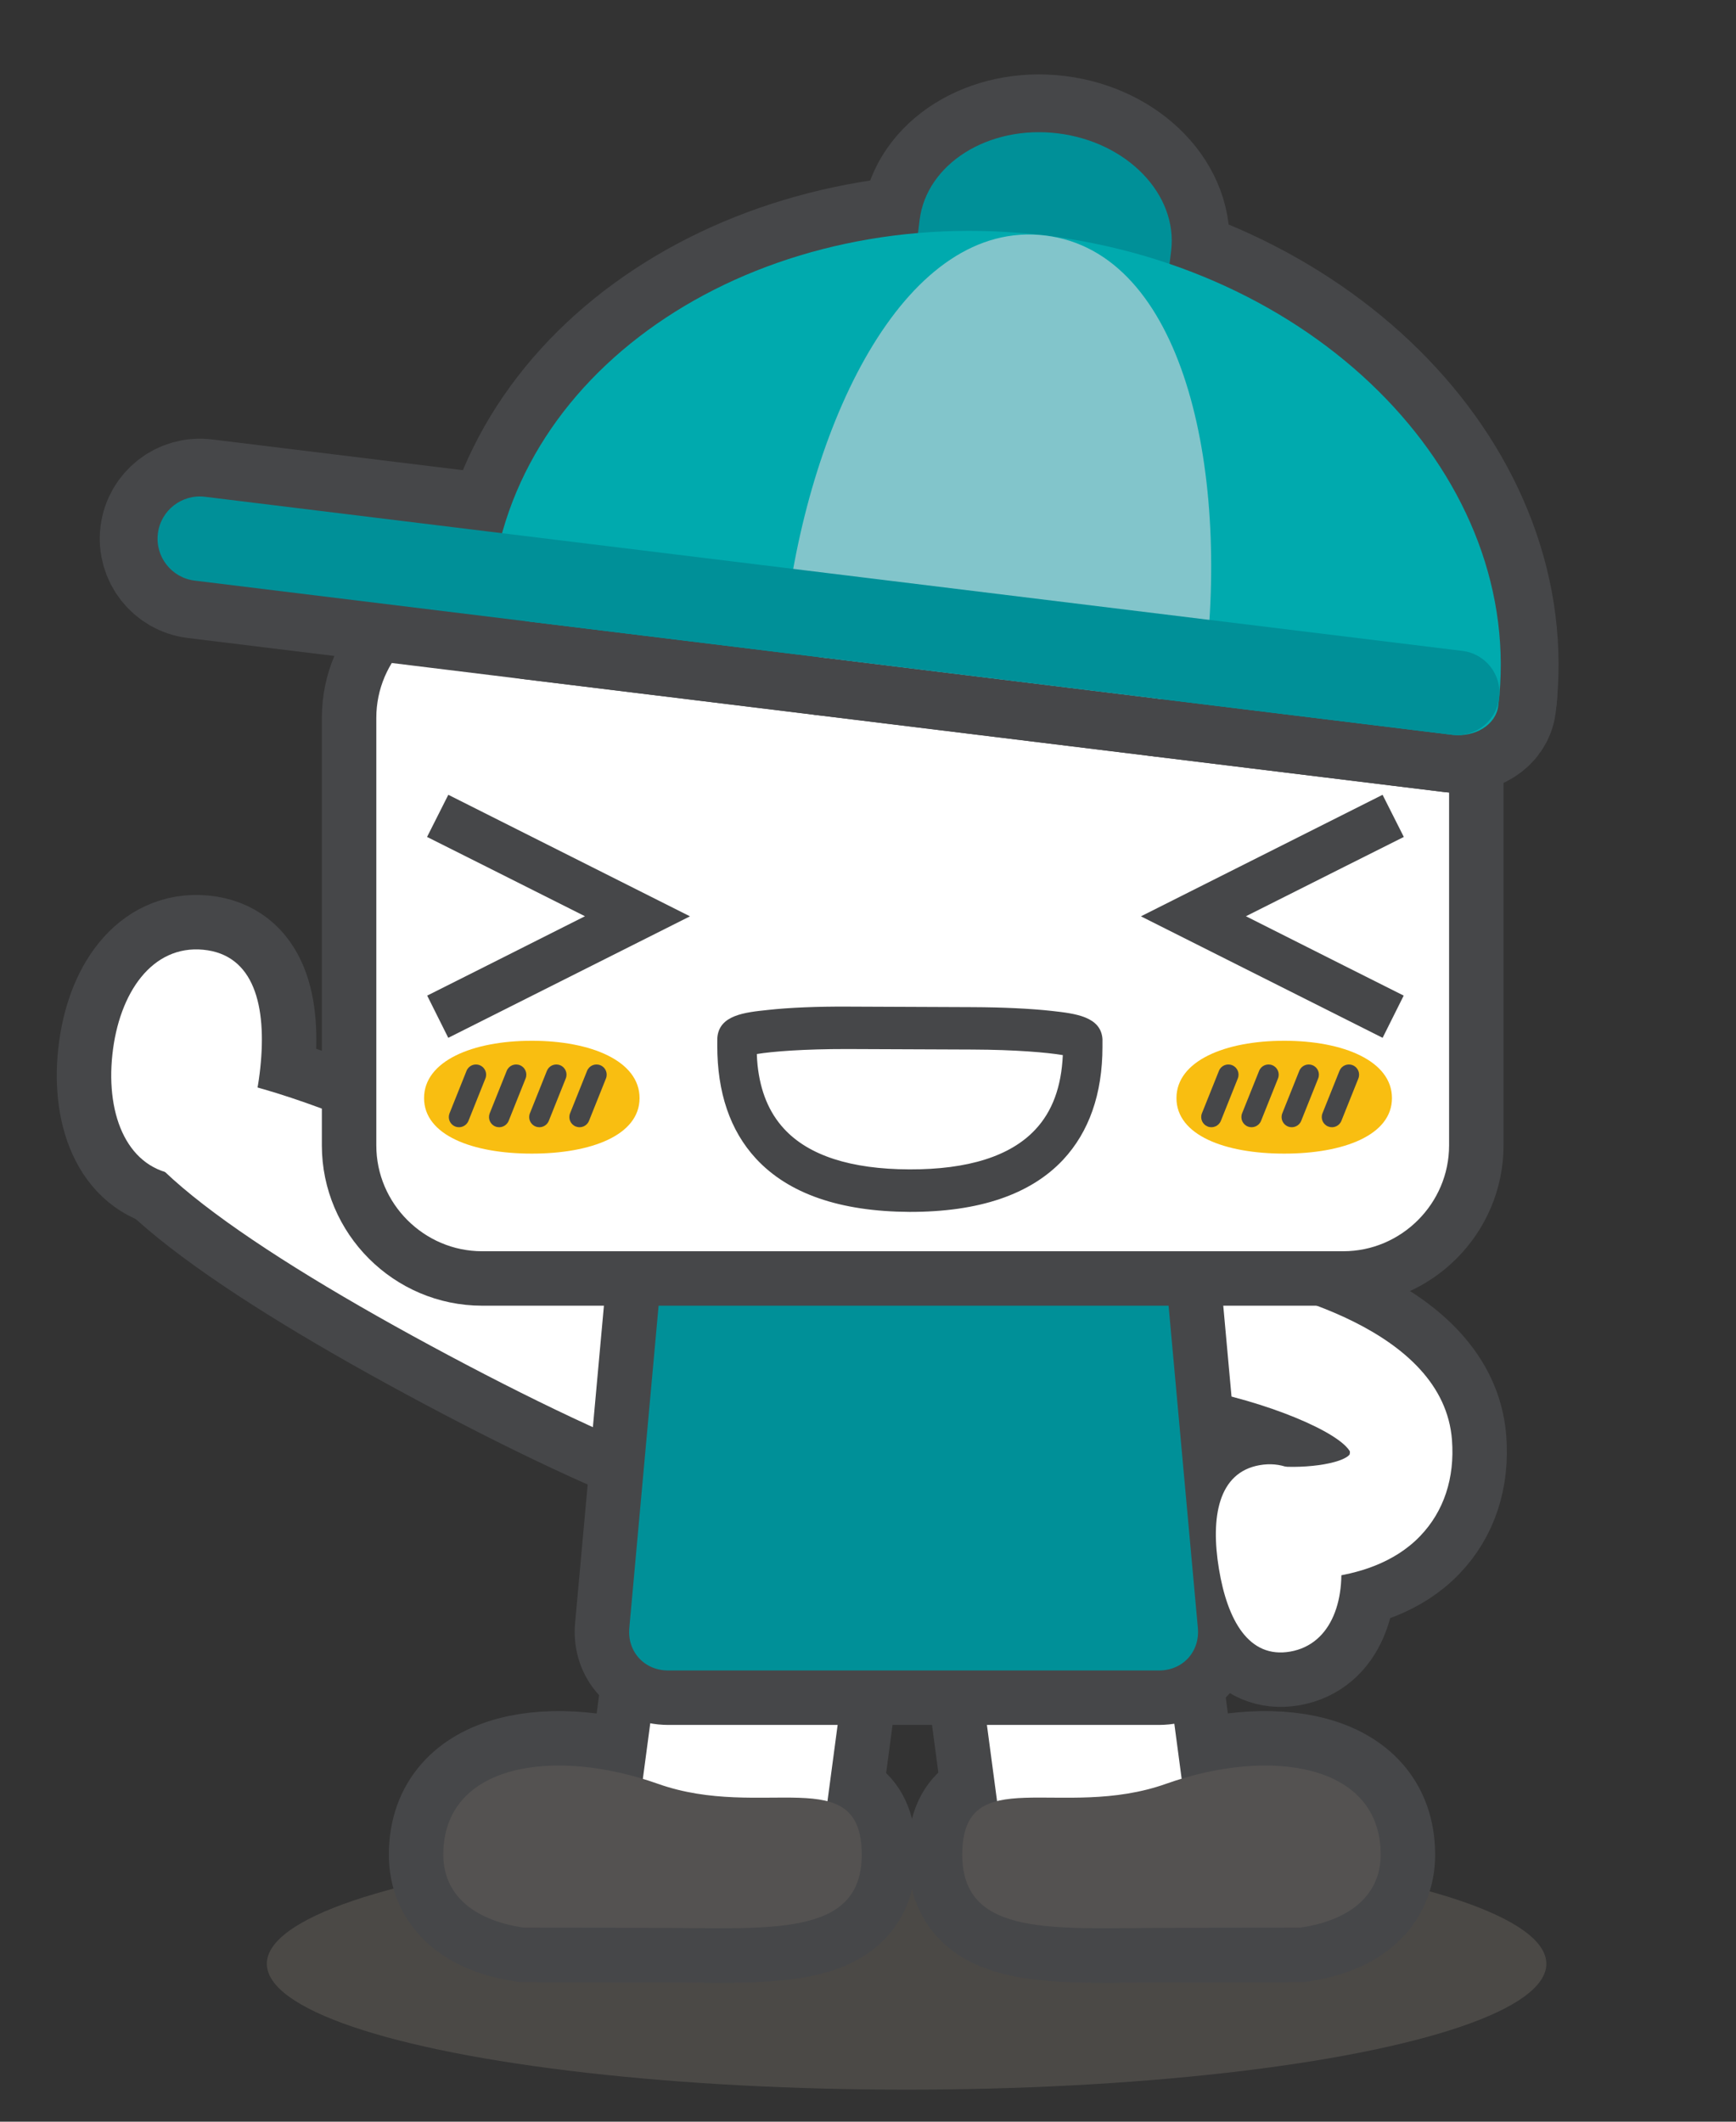 <?xml version="1.0" encoding="utf-8"?>
<!-- Generator: Adobe Illustrator 12.0.0, SVG Export Plug-In . SVG Version: 6.00 Build 51448)  -->
<!DOCTYPE svg PUBLIC "-//W3C//DTD SVG 1.1//EN" "http://www.w3.org/Graphics/SVG/1.1/DTD/svg11.dtd">
<svg  version="1.1" xmlns="http://www.w3.org/2000/svg" xmlns:xlink="http://www.w3.org/1999/xlink" width="180" height="220" viewBox="7.402 88 180 220"
	 style="overflow:visible;enable-background:new 7.402 88 180 220;" xml:space="preserve">
<rect x="7.402" y="88" width="180" height="220" fill="#333333" stroke="none"/>
<g id="レイヤー_1">
	<ellipse style="opacity:0.5;fill:#65605A;" cx="101.403" cy="291.628" rx="66.333" ry="13.05"/>
	<g>
		<g>
			<path style="fill:#CACACB;stroke:#464749;stroke-width:11.291;" d="M28.474,186.479c5.282,0.506,6.601,5.833,5.915,12.275
				c-0.689,6.447-3.114,11.567-8.399,11.062c-5.282-0.507-7.627-6.007-6.938-12.45C19.739,190.924,23.189,185.976,28.474,186.479z"
				/>
		</g>
		<path style="fill:#CACACB;stroke:#464749;stroke-width:11.291;" d="M94.563,240.813c-2.88,5.405-20.225-1.394-40.662-12.287
			c-20.439-10.893-36.23-21.757-33.35-27.161c2.881-5.403,21.029,0.464,41.467,11.354C82.456,223.614,97.445,235.408,94.563,240.813
			z"/>
		<path style="fill:#FFFFFF;" d="M94.563,240.813c-2.88,5.405-20.225-1.394-40.662-12.287c-20.439-10.893-36.23-21.757-33.35-27.161
			c2.881-5.403,21.029,0.464,41.467,11.354C82.456,223.614,97.445,235.408,94.563,240.813z"/>
		<g>
			<path style="fill:#FFFFFF;stroke:#464749;stroke-width:11.291;" d="M141.189,259.254c-4.301,0.754-6.522-3.243-7.401-8.581
				c-0.879-5.34-0.083-9.994,4.221-10.749c4.301-0.754,7.375,3.155,8.25,8.493C147.136,253.754,145.491,258.494,141.189,259.254z"/>
		</g>
		<g>
			<path style="fill:#FFFFFF;stroke:#464749;stroke-width:11.291;" d="M131.17,231.958h-0.003c7.335,1.29,15.24,4.527,16.267,6.659
				c-0.016-0.031-0.06-0.155-0.073-0.333c0.025,0.324-0.004,0.5-0.018,0.541c0.004-0.013,0.014-0.03,0.022-0.041
				c-0.725,1.025-5.124,1.628-8.405,1.15l-1.396,11.566c1.913,0.278,11.729,1.381,17.103-4.239c2.447-2.557,3.584-5.996,3.286-9.944
				c-0.867-11.436-17.853-15.616-25.117-16.881L131.17,231.958z"/>
		</g>
		<g>
			<path style="fill:#FFFFFF;" d="M131.17,231.958h-0.003c7.335,1.29,15.24,4.527,16.267,6.659c-0.016-0.031-0.06-0.155-0.073-0.333
				c0.025,0.324-0.004,0.5-0.018,0.541c0.004-0.013,0.014-0.03,0.022-0.041c-0.725,1.025-5.124,1.628-8.405,1.15l-1.396,11.566
				c1.913,0.278,11.729,1.381,17.103-4.239c2.447-2.557,3.584-5.996,3.286-9.944c-0.867-11.436-17.853-15.616-25.117-16.881
				L131.17,231.958z"/>
		</g>
		
			<rect x="109.807" y="258.015" transform="matrix(-0.991 0.132 -0.132 -0.991 273.158 516.324)" style="fill:#CACACB;stroke:#464749;stroke-width:11.291;" width="19.283" height="18.42"/>
		<path style="fill:#765C2F;stroke:#464749;stroke-width:11.291;" d="M107.176,280.317c0,8.691,9.711,7.582,21.691,7.582
			c5.042,0,13.367-0.024,13.367-0.024c5.467-0.802,8.327-3.618,8.327-7.558c0-9.483-11.536-11.16-22.249-7.354
			C117.465,276.816,107.176,270.528,107.176,280.317z"/>
		
			<rect x="109.807" y="258.015" transform="matrix(-0.991 0.132 -0.132 -0.991 273.158 516.324)" style="fill:#FFFFFF;" width="19.283" height="18.42"/>
		<path style="fill:#545251;" d="M107.176,280.317c0,8.691,9.711,7.582,21.691,7.582c5.042,0,13.367-0.024,13.367-0.024
			c5.467-0.802,8.327-3.618,8.327-7.558c0-9.483-11.536-11.16-22.249-7.354C117.465,276.816,107.176,270.528,107.176,280.317z"/>
		
			<rect x="74.836" y="258.014" transform="matrix(0.991 0.132 -0.132 0.991 36.044 -8.818)" style="fill:#CACACB;stroke:#464749;stroke-width:11.291;" width="19.286" height="18.42"/>
		<path style="fill:#765C2F;stroke:#464749;stroke-width:11.291;" d="M96.752,280.317c0,8.691-9.714,7.582-21.692,7.582
			c-5.043,0-13.368-0.024-13.368-0.024c-5.465-0.802-8.325-3.618-8.325-7.558c0-9.483,11.533-11.16,22.248-7.354
			C86.463,276.816,96.752,270.528,96.752,280.317z"/>
		
			<rect x="74.836" y="258.014" transform="matrix(0.991 0.132 -0.132 0.991 36.044 -8.818)" style="fill:#FFFFFF;" width="19.286" height="18.42"/>
		<g>
			<path style="fill:#009098;" d="M83.241,191.92c-4.14,0-7.834,3.374-8.208,7.496l-5.19,57.125
				c-0.375,4.123,2.706,7.496,6.846,7.496h50.879c4.14,0,7.221-3.373,6.847-7.496l-5.19-57.125
				c-0.374-4.123-4.068-7.496-8.208-7.496H83.241z"/>
			<path style="fill:none;stroke:#464749;stroke-width:5.646;" d="M83.241,191.92c-4.14,0-7.834,3.374-8.208,7.496l-5.19,57.125
				c-0.375,4.123,2.706,7.496,6.846,7.496h50.879c4.14,0,7.221-3.373,6.847-7.496l-5.19-57.125
				c-0.374-4.123-4.068-7.496-8.208-7.496H83.241z"/>
		</g>
		<path style="fill:#545251;" d="M96.752,280.317c0,8.691-9.714,7.582-21.692,7.582c-5.043,0-13.368-0.024-13.368-0.024
			c-5.465-0.802-8.325-3.618-8.325-7.558c0-9.483,11.533-11.16,22.248-7.354C86.463,276.816,96.752,270.528,96.752,280.317z"/>
		<g>
			<path style="fill:#FFFFFF;" d="M141.189,259.254c-4.301,0.754-6.522-3.243-7.401-8.581c-0.879-5.34-0.083-9.994,4.221-10.749
				c4.301-0.754,7.375,3.155,8.25,8.493C147.136,253.754,145.491,258.494,141.189,259.254z"/>
		</g>
		<g>
			<path style="fill:#FFFFFF;" d="M28.474,186.479c5.282,0.506,6.601,5.833,5.915,12.275c-0.689,6.447-3.114,11.567-8.399,11.062
				c-5.282-0.507-7.627-6.007-6.938-12.45C19.739,190.924,23.189,185.976,28.474,186.479z"/>
		</g>
		<line style="fill:#FFFFFF;stroke:#464749;stroke-width:6.273;" x1="119.427" y1="126.788" x2="97.921" y2="148.742"/>
		<line style="fill:#FFFFFF;stroke:#464749;stroke-width:6.273;" x1="121.238" y1="126.788" x2="142.747" y2="148.742"/>
		<g>
			<path style="fill:#FFFFFF;" d="M160.476,206.766c0,7.59-6.21,13.8-13.8,13.8H57.397c-7.59,0-13.8-6.21-13.8-13.8v-44.327
				c0-7.59,6.21-13.8,13.8-13.8h89.279c7.59,0,13.8,6.21,13.8,13.8V206.766z"/>
			<path style="fill:none;stroke:#464749;stroke-width:5.646;" d="M160.476,206.766c0,7.59-6.21,13.8-13.8,13.8H57.397
				c-7.59,0-13.8-6.21-13.8-13.8v-44.327c0-7.59,6.21-13.8,13.8-13.8h89.279c7.59,0,13.8,6.21,13.8,13.8V206.766z"/>
		</g>
		<g>
			<path style="fill:#464749;" d="M51.682,174.783c0,0,10.958,5.493,16.372,8.223c-5.414,2.736-16.358,8.23-16.358,8.23l2.185,4.377
				l25.062-12.598l-25.057-12.602L51.682,174.783z"/>
		</g>
		<g>
			<path style="fill:#464749;" d="M152.959,174.783c0,0-10.957,5.493-16.371,8.223c5.414,2.736,16.359,8.23,16.359,8.23
				l-2.186,4.377l-25.061-12.598l25.056-12.602L152.959,174.783z"/>
		</g>
		<path style="fill:#464749;" d="M117.633,208.255c2.692-2.894,4.077-6.824,4.08-11.708v-0.706l0.002-0.073
			c-0.14-2.363-2.825-2.671-5.227-2.941c-2.218-0.247-5.143-0.382-8.234-0.395l-12.994-0.055c-3.085-0.016-6.017,0.098-8.24,0.346
			c-2.383,0.25-5.076,0.525-5.24,2.905v0.058l-0.005,0.697c-0.015,4.902,1.332,8.853,4.009,11.752
			c3.371,3.646,8.71,5.486,15.904,5.528C108.885,213.679,114.244,211.872,117.633,208.255z M114.747,205.13
			c-2.575,2.755-6.971,4.143-13.041,4.124c-6.082-0.018-10.468-1.433-13.029-4.23c-1.54-1.684-2.431-3.842-2.727-6.572
			c-0.042-0.371-0.057-0.76-0.075-1.158c1.601-0.267,4.877-0.523,9.369-0.518l0,0l12.988,0.053c4.496,0.017,7.776,0.307,9.37,0.576
			C117.453,200.697,116.52,203.238,114.747,205.13z"/>
		<path style="fill:#464749;" d="M106.064,126.847c-0.01,3.907,1.487,7.574,4.236,10.33c2.761,2.773,6.432,4.294,10.335,4.303
			c8.05,0.021,14.621-6.535,14.647-14.583l0,0c0.005-8.051-6.534-14.62-14.599-14.641
			C112.633,112.247,106.069,118.785,106.064,126.847z M120.644,135.864c-2.405-0.003-4.657-0.947-6.355-2.644
			c-1.694-1.7-2.627-3.964-2.624-6.373c0.012-4.947,4.058-8.974,9.002-8.969c4.506,0.001,8.235,3.333,8.883,7.646
			c0.065,0.45,0.105,0.895,0.105,1.365C129.644,131.846,125.595,135.868,120.644,135.864z"/>
		<path style="fill:#008D70;" d="M129.549,125.527c-0.647-4.313-4.377-7.645-8.883-7.647c-4.944-0.007-8.99,4.02-9.002,8.967
			c-0.003,2.408,0.933,4.673,2.624,6.373c1.698,1.696,3.95,2.64,6.355,2.644c4.951,0.001,9-4.018,9.011-8.974
			C129.655,126.424,129.615,125.978,129.549,125.527z"/>
		<g>
			<path style="fill:#F9BE11;" d="M151.729,201.862c0,3.841-5.004,5.758-11.171,5.758c-6.172,0-11.173-1.917-11.173-5.758
				c0-3.837,5.001-5.944,11.173-5.944C146.725,195.918,151.729,198.025,151.729,201.862z"/>
			<g>
				<g>
					<path style="fill:#464749;" d="M133.788,199.04l-1.761,4.396c-0.217,0.544,0.048,1.158,0.588,1.372
						c0.541,0.218,1.154-0.046,1.373-0.584l1.758-4.399c0.218-0.543-0.047-1.156-0.588-1.371
						C134.616,198.234,134.003,198.498,133.788,199.04z"/>
				</g>
				<g>
					<path style="fill:#464749;" d="M137.954,199.04l-1.762,4.396c-0.214,0.544,0.047,1.158,0.588,1.372
						c0.544,0.218,1.156-0.046,1.374-0.584l1.76-4.399c0.214-0.543-0.049-1.156-0.589-1.371
						C138.782,198.234,138.169,198.498,137.954,199.04z"/>
				</g>
				<g>
					<path style="fill:#464749;" d="M142.119,199.04l-1.758,4.396c-0.217,0.544,0.046,1.158,0.589,1.372
						c0.54,0.218,1.155-0.046,1.37-0.584l1.76-4.399c0.217-0.543-0.046-1.156-0.589-1.371
						C142.951,198.234,142.337,198.498,142.119,199.04z"/>
				</g>
				<g>
					<path style="fill:#464749;" d="M146.286,199.04l-1.76,4.396c-0.217,0.544,0.045,1.154,0.588,1.372
						c0.54,0.218,1.155-0.043,1.371-0.584l1.762-4.399c0.215-0.543-0.048-1.156-0.589-1.371
						C147.117,198.234,146.502,198.498,146.286,199.04z"/>
				</g>
			</g>
		</g>
		<g>
			<path style="fill:#F9BE11;" d="M73.715,201.862c0,3.841-5.003,5.758-11.171,5.758c-6.17,0-11.172-1.917-11.172-5.758
				c0-3.837,5.002-5.944,11.172-5.944C68.712,195.918,73.715,198.025,73.715,201.862z"/>
			<g>
				<g>
					<path style="fill:#464749;" d="M55.774,199.04l-1.76,4.396c-0.216,0.544,0.047,1.158,0.588,1.372
						c0.541,0.218,1.155-0.046,1.372-0.584l1.759-4.399c0.217-0.543-0.047-1.156-0.589-1.371
						C56.604,198.234,55.988,198.498,55.774,199.04z"/>
				</g>
				<g>
					<path style="fill:#464749;" d="M59.94,199.04l-1.761,4.396c-0.213,0.544,0.047,1.158,0.588,1.372
						c0.543,0.218,1.156-0.046,1.374-0.584l1.759-4.399c0.215-0.543-0.048-1.156-0.588-1.371
						C60.769,198.234,60.155,198.498,59.94,199.04z"/>
				</g>
				<g>
					<path style="fill:#464749;" d="M64.106,199.04l-1.758,4.396c-0.217,0.544,0.046,1.158,0.589,1.372
						c0.54,0.218,1.154-0.046,1.369-0.584l1.76-4.399c0.218-0.543-0.046-1.156-0.588-1.371
						C64.937,198.234,64.322,198.498,64.106,199.04z"/>
				</g>
				<g>
					<path style="fill:#464749;" d="M68.273,199.04l-1.761,4.396c-0.217,0.544,0.045,1.154,0.588,1.372
						c0.541,0.218,1.156-0.043,1.372-0.584l1.761-4.399c0.216-0.543-0.047-1.156-0.588-1.371
						C69.104,198.234,68.488,198.498,68.273,199.04z"/>
				</g>
			</g>
		</g>
		<g>
			<path style="fill:#0082CA;stroke:#464749;stroke-width:11.984;" d="M102.752,110.822l-0.512,4.166
				c-0.235,1.947,1.516,3.77,3.911,4.06c2.401,0.295,4.544-1.05,4.779-2.998l8.696,1.067c-0.237,1.95,1.51,3.771,3.911,4.063
				c2.399,0.293,4.545-1.051,4.782-2.995l0.513-4.165c0.715-5.844-4.556-11.313-11.746-12.192
				C109.899,100.947,103.465,104.979,102.752,110.822z"/>
			<g>
				<path style="fill:#0097DB;stroke:#464749;stroke-width:11.984;" d="M111.011,115.418c-0.239,1.949,1.51,3.771,3.913,4.065
					c5.188,0.64,11.311,15.684,8.711,36.912c-0.24,1.949,1.511,3.772,3.912,4.064l30.42,3.731c2.399,0.29,4.55-1.051,4.785-2.999
					c2.866-23.367-18.198-45.241-46.962-48.77C113.391,112.127,111.252,113.47,111.011,115.418z"/>
				<path style="fill:#0097DB;stroke:#464749;stroke-width:11.984;" d="M58.443,148.401c-0.241,1.946,1.512,3.768,3.912,4.062
					l30.423,3.727c2.396,0.292,4.54-1.049,4.78-2.993c2.605-21.23,12.178-34.354,17.366-33.716c2.401,0.293,4.544-1.051,4.78-2.997
					c0.237-1.95-1.512-3.77-3.914-4.063C87.029,108.895,61.304,125.03,58.443,148.401z"/>
			</g>
			<path style="fill:#56B6E7;stroke:#464749;stroke-width:11.984;" d="M88.865,152.131c-0.24,1.948,1.515,3.771,3.913,4.061
				l34.769,4.265c2.398,0.295,4.541-1.046,4.779-2.997c2.576-21.054-2.271-43.291-16.536-45.04
				C101.529,110.67,91.445,131.079,88.865,152.131z"/>
			<path style="fill:#0082CA;stroke:#464749;stroke-width:11.984;" d="M23.771,143.324c0.293-2.396,2.479-4.106,4.88-3.812
				l130.386,15.981c2.394,0.291,4.109,2.482,3.81,4.886c-0.29,2.393-2.48,4.104-4.879,3.813l-130.38-15.987
				C25.188,147.913,23.476,145.722,23.771,143.324z"/>
		</g>
		<g>
			<path style="fill:#009098;" d="M102.752,110.822l-0.512,4.166c-0.235,1.947,1.516,3.77,3.911,4.06
				c2.401,0.295,4.544-1.05,4.779-2.998l8.696,1.067c-0.237,1.95,1.51,3.771,3.911,4.063c2.399,0.293,4.545-1.051,4.782-2.995
				l0.513-4.165c0.715-5.844-4.556-11.313-11.746-12.192C109.899,100.947,103.465,104.979,102.752,110.822z"/>
			<g>
				<path style="fill:#00AAAE;" d="M111.011,115.418c-0.239,1.949,1.51,3.771,3.913,4.065c5.188,0.64,11.311,15.684,8.711,36.912
					c-0.24,1.949,1.511,3.772,3.912,4.064l30.42,3.731c2.399,0.29,4.55-1.051,4.785-2.999c2.866-23.367-18.198-45.241-46.962-48.77
					C113.391,112.127,111.252,113.47,111.011,115.418z"/>
				<path style="fill:#00AAAE;" d="M58.443,148.401c-0.241,1.946,1.512,3.768,3.912,4.062l30.423,3.727
					c2.396,0.292,4.54-1.049,4.78-2.993c2.605-21.23,12.178-34.354,17.366-33.716c2.401,0.293,4.544-1.051,4.78-2.997
					c0.237-1.95-1.512-3.77-3.914-4.063C87.029,108.895,61.304,125.03,58.443,148.401z"/>
			</g>
			<path style="fill:#82C5CB;" d="M88.865,152.131c-0.24,1.948,1.515,3.771,3.913,4.061l34.769,4.265
				c2.398,0.295,4.541-1.046,4.779-2.997c2.576-21.054-2.271-43.291-16.536-45.04C101.529,110.67,91.445,131.079,88.865,152.131z"/>
			<path style="fill:#009098;" d="M23.771,143.324c0.293-2.396,2.479-4.106,4.88-3.812l130.386,15.981
				c2.394,0.291,4.109,2.482,3.81,4.886c-0.29,2.393-2.48,4.104-4.879,3.813l-130.38-15.987
				C25.188,147.913,23.476,145.722,23.771,143.324z"/>
		</g>
	</g>
</g>
<g id="レイヤー_2">
</g>
</svg>
